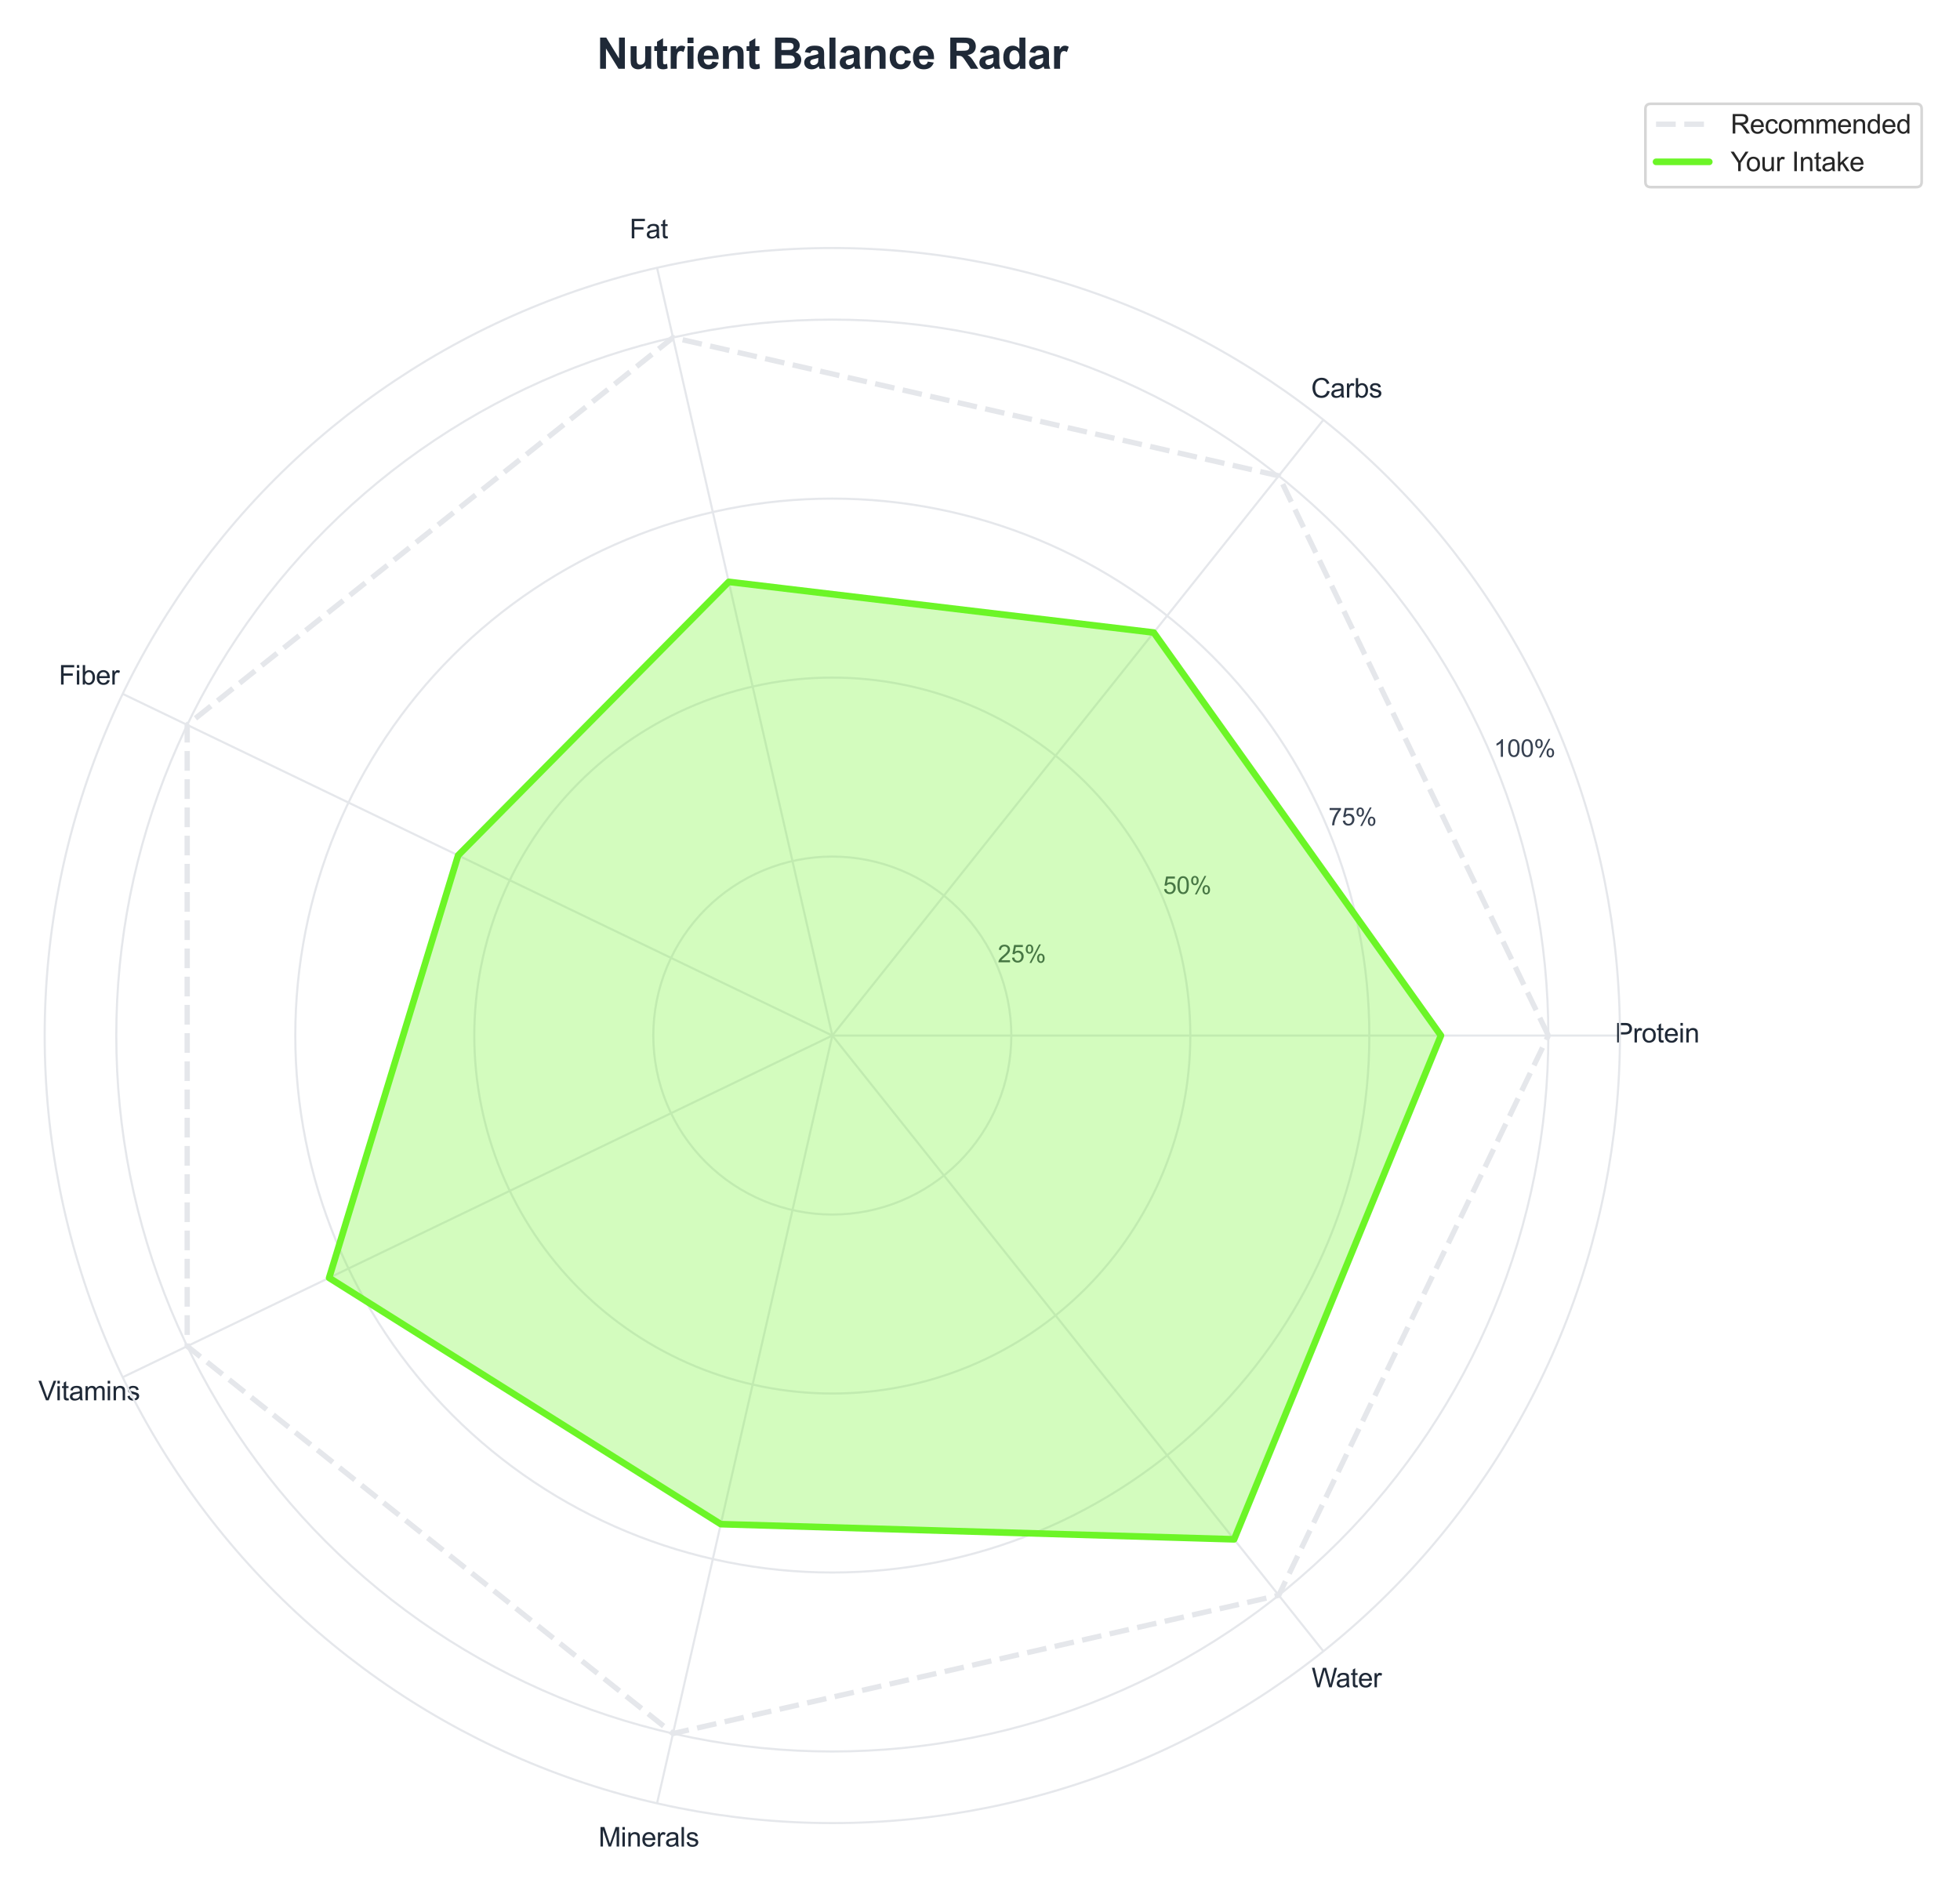 <?xml version="1.0" encoding="utf-8" standalone="no"?>
<!DOCTYPE svg PUBLIC "-//W3C//DTD SVG 1.1//EN"
  "http://www.w3.org/Graphics/SVG/1.1/DTD/svg11.dtd">
<svg xmlns:xlink="http://www.w3.org/1999/xlink" viewBox="0 0 736.444 710.282" xmlns="http://www.w3.org/2000/svg" version="1.1">
 <defs>
  <style type="text/css">*{stroke-linejoin: round; stroke-linecap: butt}</style>
 </defs>
 <g id="figure_1">
  <g id="patch_1">
   <path d="M 0 710.282 
L 736.444 710.282 
L 736.444 0 
L 0 0 
z
" style="fill: #ffffff"/>
  </g>
  <g id="axes_1">
   <g id="patch_2">
    <path d="M 608.669 389.142 
C 608.669 350.279 601.014 311.795 586.142 275.891 
C 571.27 239.987 549.47 207.361 521.99 179.881 
C 494.51 152.401 461.885 130.602 425.981 115.73 
C 390.077 100.858 351.592 93.203 312.73 93.203 
C 273.867 93.203 235.383 100.858 199.479 115.73 
C 163.575 130.602 130.949 152.401 103.469 179.881 
C 75.989 207.361 54.19 239.987 39.318 275.891 
C 24.446 311.795 16.791 350.279 16.791 389.142 
C 16.791 428.004 24.446 466.488 39.318 502.393 
C 54.19 538.297 75.989 570.922 103.469 598.402 
C 130.949 625.882 163.575 647.682 199.479 662.554 
C 235.383 677.426 273.867 685.081 312.73 685.081 
C 351.592 685.081 390.077 677.426 425.981 662.554 
C 461.885 647.682 494.51 625.882 521.99 598.402 
C 549.47 570.922 571.27 538.297 586.142 502.393 
C 601.014 466.488 608.669 428.004 608.669 389.142 
M 312.73 389.142 
C 312.73 389.142 312.73 389.142 312.73 389.142 
C 312.73 389.142 312.73 389.142 312.73 389.142 
C 312.73 389.142 312.73 389.142 312.73 389.142 
C 312.73 389.142 312.73 389.142 312.73 389.142 
C 312.73 389.142 312.73 389.142 312.73 389.142 
C 312.73 389.142 312.73 389.142 312.73 389.142 
C 312.73 389.142 312.73 389.142 312.73 389.142 
C 312.73 389.142 312.73 389.142 312.73 389.142 
C 312.73 389.142 312.73 389.142 312.73 389.142 
C 312.73 389.142 312.73 389.142 312.73 389.142 
C 312.73 389.142 312.73 389.142 312.73 389.142 
C 312.73 389.142 312.73 389.142 312.73 389.142 
C 312.73 389.142 312.73 389.142 312.73 389.142 
C 312.73 389.142 312.73 389.142 312.73 389.142 
C 312.73 389.142 312.73 389.142 312.73 389.142 
C 312.73 389.142 312.73 389.142 312.73 389.142 
z
" style="fill: #ffffff"/>
   </g>
   <g id="matplotlib.axis_1">
    <g id="xtick_1">
     <g id="line2d_1">
      <path d="M 312.73 389.142 
L 608.669 389.142 
" clip-path="url(#pbeb3ed13ea)" style="fill: none; stroke: #e5e7eb; stroke-width: 0.8; stroke-linecap: round"/>
     </g>
     <g id="text_1">
      <!-- Protein -->
      <g style="fill: #1f2937" transform="translate(606.827 391.727) scale(0.1 -0.1)">
       <defs>
        <path id="ArialMT-50" d="M 494 0 
L 494 4581 
L 2222 4581 
Q 2678 4581 2919 4538 
Q 3256 4481 3484 4323 
Q 3713 4166 3852 3881 
Q 3991 3597 3991 3256 
Q 3991 2672 3619 2267 
Q 3247 1863 2275 1863 
L 1100 1863 
L 1100 0 
L 494 0 
z
M 1100 2403 
L 2284 2403 
Q 2872 2403 3119 2622 
Q 3366 2841 3366 3238 
Q 3366 3525 3220 3729 
Q 3075 3934 2838 4000 
Q 2684 4041 2272 4041 
L 1100 4041 
L 1100 2403 
z
" transform="scale(0.016)"/>
        <path id="ArialMT-72" d="M 416 0 
L 416 3319 
L 922 3319 
L 922 2816 
Q 1116 3169 1280 3281 
Q 1444 3394 1641 3394 
Q 1925 3394 2219 3213 
L 2025 2691 
Q 1819 2813 1613 2813 
Q 1428 2813 1281 2702 
Q 1134 2591 1072 2394 
Q 978 2094 978 1738 
L 978 0 
L 416 0 
z
" transform="scale(0.016)"/>
        <path id="ArialMT-6f" d="M 213 1659 
Q 213 2581 725 3025 
Q 1153 3394 1769 3394 
Q 2453 3394 2887 2945 
Q 3322 2497 3322 1706 
Q 3322 1066 3130 698 
Q 2938 331 2570 128 
Q 2203 -75 1769 -75 
Q 1072 -75 642 372 
Q 213 819 213 1659 
z
M 791 1659 
Q 791 1022 1069 705 
Q 1347 388 1769 388 
Q 2188 388 2466 706 
Q 2744 1025 2744 1678 
Q 2744 2294 2464 2611 
Q 2184 2928 1769 2928 
Q 1347 2928 1069 2612 
Q 791 2297 791 1659 
z
" transform="scale(0.016)"/>
        <path id="ArialMT-74" d="M 1650 503 
L 1731 6 
Q 1494 -44 1306 -44 
Q 1000 -44 831 53 
Q 663 150 594 308 
Q 525 466 525 972 
L 525 2881 
L 113 2881 
L 113 3319 
L 525 3319 
L 525 4141 
L 1084 4478 
L 1084 3319 
L 1650 3319 
L 1650 2881 
L 1084 2881 
L 1084 941 
Q 1084 700 1114 631 
Q 1144 563 1211 522 
Q 1278 481 1403 481 
Q 1497 481 1650 503 
z
" transform="scale(0.016)"/>
        <path id="ArialMT-65" d="M 2694 1069 
L 3275 997 
Q 3138 488 2766 206 
Q 2394 -75 1816 -75 
Q 1088 -75 661 373 
Q 234 822 234 1631 
Q 234 2469 665 2931 
Q 1097 3394 1784 3394 
Q 2450 3394 2872 2941 
Q 3294 2488 3294 1666 
Q 3294 1616 3291 1516 
L 816 1516 
Q 847 969 1125 678 
Q 1403 388 1819 388 
Q 2128 388 2347 550 
Q 2566 713 2694 1069 
z
M 847 1978 
L 2700 1978 
Q 2663 2397 2488 2606 
Q 2219 2931 1791 2931 
Q 1403 2931 1139 2672 
Q 875 2413 847 1978 
z
" transform="scale(0.016)"/>
        <path id="ArialMT-69" d="M 425 3934 
L 425 4581 
L 988 4581 
L 988 3934 
L 425 3934 
z
M 425 0 
L 425 3319 
L 988 3319 
L 988 0 
L 425 0 
z
" transform="scale(0.016)"/>
        <path id="ArialMT-6e" d="M 422 0 
L 422 3319 
L 928 3319 
L 928 2847 
Q 1294 3394 1984 3394 
Q 2284 3394 2536 3286 
Q 2788 3178 2913 3003 
Q 3038 2828 3088 2588 
Q 3119 2431 3119 2041 
L 3119 0 
L 2556 0 
L 2556 2019 
Q 2556 2363 2490 2533 
Q 2425 2703 2258 2804 
Q 2091 2906 1866 2906 
Q 1506 2906 1245 2678 
Q 984 2450 984 1813 
L 984 0 
L 422 0 
z
" transform="scale(0.016)"/>
       </defs>
       <use xlink:href="#ArialMT-50"/>
       <use xlink:href="#ArialMT-72" transform="translate(66.699 0)"/>
       <use xlink:href="#ArialMT-6f" transform="translate(100 0)"/>
       <use xlink:href="#ArialMT-74" transform="translate(155.615 0)"/>
       <use xlink:href="#ArialMT-65" transform="translate(183.398 0)"/>
       <use xlink:href="#ArialMT-69" transform="translate(239.014 0)"/>
       <use xlink:href="#ArialMT-6e" transform="translate(261.23 0)"/>
      </g>
     </g>
    </g>
    <g id="xtick_2">
     <g id="line2d_2">
      <path d="M 312.73 389.142 
L 497.245 157.767 
" clip-path="url(#pbeb3ed13ea)" style="fill: none; stroke: #e5e7eb; stroke-width: 0.8; stroke-linecap: round"/>
     </g>
     <g id="text_2">
      <!-- Carbs -->
      <g style="fill: #1f2937" transform="translate(492.637 149.407) scale(0.1 -0.1)">
       <defs>
        <path id="ArialMT-43" d="M 3763 1606 
L 4369 1453 
Q 4178 706 3683 314 
Q 3188 -78 2472 -78 
Q 1731 -78 1267 223 
Q 803 525 561 1097 
Q 319 1669 319 2325 
Q 319 3041 592 3573 
Q 866 4106 1370 4382 
Q 1875 4659 2481 4659 
Q 3169 4659 3637 4309 
Q 4106 3959 4291 3325 
L 3694 3184 
Q 3534 3684 3231 3912 
Q 2928 4141 2469 4141 
Q 1941 4141 1586 3887 
Q 1231 3634 1087 3207 
Q 944 2781 944 2328 
Q 944 1744 1114 1308 
Q 1284 872 1643 656 
Q 2003 441 2422 441 
Q 2931 441 3284 734 
Q 3638 1028 3763 1606 
z
" transform="scale(0.016)"/>
        <path id="ArialMT-61" d="M 2588 409 
Q 2275 144 1986 34 
Q 1697 -75 1366 -75 
Q 819 -75 525 192 
Q 231 459 231 875 
Q 231 1119 342 1320 
Q 453 1522 633 1644 
Q 813 1766 1038 1828 
Q 1203 1872 1538 1913 
Q 2219 1994 2541 2106 
Q 2544 2222 2544 2253 
Q 2544 2597 2384 2738 
Q 2169 2928 1744 2928 
Q 1347 2928 1158 2789 
Q 969 2650 878 2297 
L 328 2372 
Q 403 2725 575 2942 
Q 747 3159 1072 3276 
Q 1397 3394 1825 3394 
Q 2250 3394 2515 3294 
Q 2781 3194 2906 3042 
Q 3031 2891 3081 2659 
Q 3109 2516 3109 2141 
L 3109 1391 
Q 3109 606 3145 398 
Q 3181 191 3288 0 
L 2700 0 
Q 2613 175 2588 409 
z
M 2541 1666 
Q 2234 1541 1622 1453 
Q 1275 1403 1131 1340 
Q 988 1278 909 1158 
Q 831 1038 831 891 
Q 831 666 1001 516 
Q 1172 366 1500 366 
Q 1825 366 2078 508 
Q 2331 650 2450 897 
Q 2541 1088 2541 1459 
L 2541 1666 
z
" transform="scale(0.016)"/>
        <path id="ArialMT-62" d="M 941 0 
L 419 0 
L 419 4581 
L 981 4581 
L 981 2947 
Q 1338 3394 1891 3394 
Q 2197 3394 2470 3270 
Q 2744 3147 2920 2923 
Q 3097 2700 3197 2384 
Q 3297 2069 3297 1709 
Q 3297 856 2875 390 
Q 2453 -75 1863 -75 
Q 1275 -75 941 416 
L 941 0 
z
M 934 1684 
Q 934 1088 1097 822 
Q 1363 388 1816 388 
Q 2184 388 2453 708 
Q 2722 1028 2722 1663 
Q 2722 2313 2464 2622 
Q 2206 2931 1841 2931 
Q 1472 2931 1203 2611 
Q 934 2291 934 1684 
z
" transform="scale(0.016)"/>
        <path id="ArialMT-73" d="M 197 991 
L 753 1078 
Q 800 744 1014 566 
Q 1228 388 1613 388 
Q 2000 388 2187 545 
Q 2375 703 2375 916 
Q 2375 1106 2209 1216 
Q 2094 1291 1634 1406 
Q 1016 1563 777 1677 
Q 538 1791 414 1992 
Q 291 2194 291 2438 
Q 291 2659 392 2848 
Q 494 3038 669 3163 
Q 800 3259 1026 3326 
Q 1253 3394 1513 3394 
Q 1903 3394 2198 3281 
Q 2494 3169 2634 2976 
Q 2775 2784 2828 2463 
L 2278 2388 
Q 2241 2644 2061 2787 
Q 1881 2931 1553 2931 
Q 1166 2931 1000 2803 
Q 834 2675 834 2503 
Q 834 2394 903 2306 
Q 972 2216 1119 2156 
Q 1203 2125 1616 2013 
Q 2213 1853 2448 1751 
Q 2684 1650 2818 1456 
Q 2953 1263 2953 975 
Q 2953 694 2789 445 
Q 2625 197 2315 61 
Q 2006 -75 1616 -75 
Q 969 -75 630 194 
Q 291 463 197 991 
z
" transform="scale(0.016)"/>
       </defs>
       <use xlink:href="#ArialMT-43"/>
       <use xlink:href="#ArialMT-61" transform="translate(72.217 0)"/>
       <use xlink:href="#ArialMT-72" transform="translate(127.832 0)"/>
       <use xlink:href="#ArialMT-62" transform="translate(161.133 0)"/>
       <use xlink:href="#ArialMT-73" transform="translate(216.748 0)"/>
      </g>
     </g>
    </g>
    <g id="xtick_3">
     <g id="line2d_3">
      <path d="M 312.73 389.142 
L 246.877 100.623 
" clip-path="url(#pbeb3ed13ea)" style="fill: none; stroke: #e5e7eb; stroke-width: 0.8; stroke-linecap: round"/>
     </g>
     <g id="text_3">
      <!-- Fat -->
      <g style="fill: #1f2937" transform="translate(236.538 89.559) scale(0.1 -0.1)">
       <defs>
        <path id="ArialMT-46" d="M 525 0 
L 525 4581 
L 3616 4581 
L 3616 4041 
L 1131 4041 
L 1131 2622 
L 3281 2622 
L 3281 2081 
L 1131 2081 
L 1131 0 
L 525 0 
z
" transform="scale(0.016)"/>
       </defs>
       <use xlink:href="#ArialMT-46"/>
       <use xlink:href="#ArialMT-61" transform="translate(61.084 0)"/>
       <use xlink:href="#ArialMT-74" transform="translate(116.699 0)"/>
      </g>
     </g>
    </g>
    <g id="xtick_4">
     <g id="line2d_4">
      <path d="M 312.73 389.142 
L 46.098 260.739 
" clip-path="url(#pbeb3ed13ea)" style="fill: none; stroke: #e5e7eb; stroke-width: 0.8; stroke-linecap: round"/>
     </g>
     <g id="text_4">
      <!-- Fiber -->
      <g style="fill: #1f2937" transform="translate(22.094 257.249) scale(0.1 -0.1)">
       <use xlink:href="#ArialMT-46"/>
       <use xlink:href="#ArialMT-69" transform="translate(61.084 0)"/>
       <use xlink:href="#ArialMT-62" transform="translate(83.301 0)"/>
       <use xlink:href="#ArialMT-65" transform="translate(138.916 0)"/>
       <use xlink:href="#ArialMT-72" transform="translate(194.531 0)"/>
      </g>
     </g>
    </g>
    <g id="xtick_5">
     <g id="line2d_5">
      <path d="M 312.73 389.142 
L 46.098 517.545 
" clip-path="url(#pbeb3ed13ea)" style="fill: none; stroke: #e5e7eb; stroke-width: 0.8; stroke-linecap: round"/>
     </g>
     <g id="text_5">
      <!-- Vitamins -->
      <g style="fill: #1f2937" transform="translate(14.4 526.204) scale(0.1 -0.1)">
       <defs>
        <path id="ArialMT-56" d="M 1803 0 
L 28 4581 
L 684 4581 
L 1875 1253 
Q 2019 853 2116 503 
Q 2222 878 2363 1253 
L 3600 4581 
L 4219 4581 
L 2425 0 
L 1803 0 
z
" transform="scale(0.016)"/>
        <path id="ArialMT-6d" d="M 422 0 
L 422 3319 
L 925 3319 
L 925 2853 
Q 1081 3097 1340 3245 
Q 1600 3394 1931 3394 
Q 2300 3394 2536 3241 
Q 2772 3088 2869 2813 
Q 3263 3394 3894 3394 
Q 4388 3394 4653 3120 
Q 4919 2847 4919 2278 
L 4919 0 
L 4359 0 
L 4359 2091 
Q 4359 2428 4304 2576 
Q 4250 2725 4106 2815 
Q 3963 2906 3769 2906 
Q 3419 2906 3187 2673 
Q 2956 2441 2956 1928 
L 2956 0 
L 2394 0 
L 2394 2156 
Q 2394 2531 2256 2718 
Q 2119 2906 1806 2906 
Q 1569 2906 1367 2781 
Q 1166 2656 1075 2415 
Q 984 2175 984 1722 
L 984 0 
L 422 0 
z
" transform="scale(0.016)"/>
       </defs>
       <use xlink:href="#ArialMT-56"/>
       <use xlink:href="#ArialMT-69" transform="translate(64.949 0)"/>
       <use xlink:href="#ArialMT-74" transform="translate(87.166 0)"/>
       <use xlink:href="#ArialMT-61" transform="translate(114.949 0)"/>
       <use xlink:href="#ArialMT-6d" transform="translate(170.564 0)"/>
       <use xlink:href="#ArialMT-69" transform="translate(253.865 0)"/>
       <use xlink:href="#ArialMT-6e" transform="translate(276.082 0)"/>
       <use xlink:href="#ArialMT-73" transform="translate(331.697 0)"/>
      </g>
     </g>
    </g>
    <g id="xtick_6">
     <g id="line2d_6">
      <path d="M 312.73 389.142 
L 246.877 677.661 
" clip-path="url(#pbeb3ed13ea)" style="fill: none; stroke: #e5e7eb; stroke-width: 0.8; stroke-linecap: round"/>
     </g>
     <g id="text_6">
      <!-- Minerals -->
      <g style="fill: #1f2937" transform="translate(224.869 693.895) scale(0.1 -0.1)">
       <defs>
        <path id="ArialMT-4d" d="M 475 0 
L 475 4581 
L 1388 4581 
L 2472 1338 
Q 2622 884 2691 659 
Q 2769 909 2934 1394 
L 4031 4581 
L 4847 4581 
L 4847 0 
L 4263 0 
L 4263 3834 
L 2931 0 
L 2384 0 
L 1059 3900 
L 1059 0 
L 475 0 
z
" transform="scale(0.016)"/>
        <path id="ArialMT-6c" d="M 409 0 
L 409 4581 
L 972 4581 
L 972 0 
L 409 0 
z
" transform="scale(0.016)"/>
       </defs>
       <use xlink:href="#ArialMT-4d"/>
       <use xlink:href="#ArialMT-69" transform="translate(83.301 0)"/>
       <use xlink:href="#ArialMT-6e" transform="translate(105.518 0)"/>
       <use xlink:href="#ArialMT-65" transform="translate(161.133 0)"/>
       <use xlink:href="#ArialMT-72" transform="translate(216.748 0)"/>
       <use xlink:href="#ArialMT-61" transform="translate(250.049 0)"/>
       <use xlink:href="#ArialMT-6c" transform="translate(305.664 0)"/>
       <use xlink:href="#ArialMT-73" transform="translate(327.881 0)"/>
      </g>
     </g>
    </g>
    <g id="xtick_7">
     <g id="line2d_7">
      <path d="M 312.73 389.142 
L 497.245 620.516 
" clip-path="url(#pbeb3ed13ea)" style="fill: none; stroke: #e5e7eb; stroke-width: 0.8; stroke-linecap: round"/>
     </g>
     <g id="text_7">
      <!-- Water -->
      <g style="fill: #1f2937" transform="translate(492.827 634.047) scale(0.1 -0.1)">
       <defs>
        <path id="ArialMT-57" d="M 1294 0 
L 78 4581 
L 700 4581 
L 1397 1578 
Q 1509 1106 1591 641 
Q 1766 1375 1797 1488 
L 2669 4581 
L 3400 4581 
L 4056 2263 
Q 4303 1400 4413 641 
Q 4500 1075 4641 1638 
L 5359 4581 
L 5969 4581 
L 4713 0 
L 4128 0 
L 3163 3491 
Q 3041 3928 3019 4028 
Q 2947 3713 2884 3491 
L 1913 0 
L 1294 0 
z
" transform="scale(0.016)"/>
       </defs>
       <use xlink:href="#ArialMT-57"/>
       <use xlink:href="#ArialMT-61" transform="translate(90.635 0)"/>
       <use xlink:href="#ArialMT-74" transform="translate(146.25 0)"/>
       <use xlink:href="#ArialMT-65" transform="translate(174.033 0)"/>
       <use xlink:href="#ArialMT-72" transform="translate(229.648 0)"/>
      </g>
     </g>
    </g>
   </g>
   <g id="matplotlib.axis_2">
    <g id="ytick_1">
     <g id="line2d_8">
      <path d="M 379.989 389.142 
C 379.989 380.309 378.249 371.563 374.869 363.403 
C 371.489 355.243 366.534 347.828 360.289 341.582 
C 354.043 335.337 346.629 330.383 338.469 327.003 
C 330.309 323.623 321.562 321.883 312.73 321.883 
C 303.897 321.883 295.151 323.623 286.991 327.003 
C 278.831 330.383 271.416 335.337 265.171 341.582 
C 258.925 347.828 253.971 355.243 250.591 363.403 
C 247.211 371.563 245.471 380.309 245.471 389.142 
C 245.471 397.974 247.211 406.72 250.591 414.881 
C 253.971 423.041 258.925 430.455 265.171 436.701 
C 271.416 442.946 278.831 447.901 286.991 451.281 
C 295.151 454.661 303.897 456.401 312.73 456.401 
C 321.562 456.401 330.309 454.661 338.469 451.281 
C 346.629 447.901 354.043 442.946 360.289 436.701 
C 366.534 430.455 371.489 423.041 374.869 414.881 
C 378.249 406.72 379.989 397.974 379.989 389.142 
" clip-path="url(#pbeb3ed13ea)" style="fill: none; stroke: #e5e7eb; stroke-width: 0.8; stroke-linecap: round"/>
     </g>
     <g id="text_8">
      <!-- 25% -->
      <g style="fill: #374151" transform="translate(374.869 361.614) scale(0.09 -0.09)">
       <defs>
        <path id="ArialMT-32" d="M 3222 541 
L 3222 0 
L 194 0 
Q 188 203 259 391 
Q 375 700 629 1000 
Q 884 1300 1366 1694 
Q 2113 2306 2375 2664 
Q 2638 3022 2638 3341 
Q 2638 3675 2398 3904 
Q 2159 4134 1775 4134 
Q 1369 4134 1125 3890 
Q 881 3647 878 3216 
L 300 3275 
Q 359 3922 746 4261 
Q 1134 4600 1788 4600 
Q 2447 4600 2831 4234 
Q 3216 3869 3216 3328 
Q 3216 3053 3103 2787 
Q 2991 2522 2730 2228 
Q 2469 1934 1863 1422 
Q 1356 997 1212 845 
Q 1069 694 975 541 
L 3222 541 
z
" transform="scale(0.016)"/>
        <path id="ArialMT-35" d="M 266 1200 
L 856 1250 
Q 922 819 1161 601 
Q 1400 384 1738 384 
Q 2144 384 2425 690 
Q 2706 997 2706 1503 
Q 2706 1984 2436 2262 
Q 2166 2541 1728 2541 
Q 1456 2541 1237 2417 
Q 1019 2294 894 2097 
L 366 2166 
L 809 4519 
L 3088 4519 
L 3088 3981 
L 1259 3981 
L 1013 2750 
Q 1425 3038 1878 3038 
Q 2478 3038 2890 2622 
Q 3303 2206 3303 1553 
Q 3303 931 2941 478 
Q 2500 -78 1738 -78 
Q 1113 -78 717 272 
Q 322 622 266 1200 
z
" transform="scale(0.016)"/>
        <path id="ArialMT-25" d="M 372 3481 
Q 372 3972 619 4315 
Q 866 4659 1334 4659 
Q 1766 4659 2048 4351 
Q 2331 4044 2331 3447 
Q 2331 2866 2045 2552 
Q 1759 2238 1341 2238 
Q 925 2238 648 2547 
Q 372 2856 372 3481 
z
M 1350 4272 
Q 1141 4272 1002 4090 
Q 863 3909 863 3425 
Q 863 2984 1003 2804 
Q 1144 2625 1350 2625 
Q 1563 2625 1702 2806 
Q 1841 2988 1841 3469 
Q 1841 3913 1700 4092 
Q 1559 4272 1350 4272 
z
M 1353 -169 
L 3859 4659 
L 4316 4659 
L 1819 -169 
L 1353 -169 
z
M 3334 1075 
Q 3334 1569 3581 1911 
Q 3828 2253 4300 2253 
Q 4731 2253 5014 1945 
Q 5297 1638 5297 1041 
Q 5297 459 5011 145 
Q 4725 -169 4303 -169 
Q 3888 -169 3611 142 
Q 3334 453 3334 1075 
z
M 4316 1866 
Q 4103 1866 3964 1684 
Q 3825 1503 3825 1019 
Q 3825 581 3965 400 
Q 4106 219 4313 219 
Q 4528 219 4667 400 
Q 4806 581 4806 1063 
Q 4806 1506 4665 1686 
Q 4525 1866 4316 1866 
z
" transform="scale(0.016)"/>
       </defs>
       <use xlink:href="#ArialMT-32"/>
       <use xlink:href="#ArialMT-35" transform="translate(55.615 0)"/>
       <use xlink:href="#ArialMT-25" transform="translate(111.23 0)"/>
      </g>
     </g>
    </g>
    <g id="ytick_2">
     <g id="line2d_9">
      <path d="M 447.247 389.142 
C 447.247 371.477 443.768 353.984 437.008 337.664 
C 430.248 321.344 420.339 306.514 407.848 294.023 
C 395.357 281.532 380.527 271.624 364.207 264.864 
C 347.887 258.104 330.394 254.624 312.73 254.624 
C 295.065 254.624 277.572 258.104 261.252 264.864 
C 244.932 271.624 230.102 281.532 217.611 294.023 
C 205.12 306.514 195.212 321.344 188.452 337.664 
C 181.692 353.984 178.212 371.477 178.212 389.142 
C 178.212 406.806 181.692 424.299 188.452 440.619 
C 195.212 456.939 205.12 471.769 217.611 484.26 
C 230.102 496.751 244.932 506.66 261.252 513.42 
C 277.572 520.18 295.065 523.659 312.73 523.659 
C 330.394 523.659 347.887 520.18 364.207 513.42 
C 380.527 506.66 395.357 496.751 407.848 484.26 
C 420.339 471.769 430.248 456.939 437.008 440.619 
C 443.768 424.299 447.247 406.806 447.247 389.142 
" clip-path="url(#pbeb3ed13ea)" style="fill: none; stroke: #e5e7eb; stroke-width: 0.8; stroke-linecap: round"/>
     </g>
     <g id="text_9">
      <!-- 50% -->
      <g style="fill: #374151" transform="translate(437.008 335.875) scale(0.09 -0.09)">
       <defs>
        <path id="ArialMT-30" d="M 266 2259 
Q 266 3072 433 3567 
Q 600 4063 929 4331 
Q 1259 4600 1759 4600 
Q 2128 4600 2406 4451 
Q 2684 4303 2865 4023 
Q 3047 3744 3150 3342 
Q 3253 2941 3253 2259 
Q 3253 1453 3087 958 
Q 2922 463 2592 192 
Q 2263 -78 1759 -78 
Q 1097 -78 719 397 
Q 266 969 266 2259 
z
M 844 2259 
Q 844 1131 1108 757 
Q 1372 384 1759 384 
Q 2147 384 2411 759 
Q 2675 1134 2675 2259 
Q 2675 3391 2411 3762 
Q 2147 4134 1753 4134 
Q 1366 4134 1134 3806 
Q 844 3388 844 2259 
z
" transform="scale(0.016)"/>
       </defs>
       <use xlink:href="#ArialMT-35"/>
       <use xlink:href="#ArialMT-30" transform="translate(55.615 0)"/>
       <use xlink:href="#ArialMT-25" transform="translate(111.23 0)"/>
      </g>
     </g>
    </g>
    <g id="ytick_3">
     <g id="line2d_10">
      <path d="M 514.506 389.142 
C 514.506 362.645 509.287 336.405 499.147 311.925 
C 489.007 287.445 474.144 265.2 455.407 246.464 
C 436.671 227.728 414.426 212.864 389.946 202.724 
C 365.466 192.584 339.227 187.365 312.73 187.365 
C 286.233 187.365 259.993 192.584 235.513 202.724 
C 211.033 212.864 188.788 227.728 170.052 246.464 
C 151.316 265.2 136.452 287.445 126.312 311.925 
C 116.173 336.405 110.953 362.645 110.953 389.142 
C 110.953 415.639 116.173 441.878 126.312 466.358 
C 136.452 490.838 151.316 513.083 170.052 531.819 
C 188.788 550.555 211.033 565.419 235.513 575.559 
C 259.993 585.699 286.233 590.918 312.73 590.918 
C 339.227 590.918 365.466 585.699 389.946 575.559 
C 414.426 565.419 436.671 550.555 455.407 531.819 
C 474.144 513.083 489.007 490.838 499.147 466.358 
C 509.287 441.878 514.506 415.639 514.506 389.142 
" clip-path="url(#pbeb3ed13ea)" style="fill: none; stroke: #e5e7eb; stroke-width: 0.8; stroke-linecap: round"/>
     </g>
     <g id="text_10">
      <!-- 75% -->
      <g style="fill: #374151" transform="translate(499.147 310.136) scale(0.09 -0.09)">
       <defs>
        <path id="ArialMT-37" d="M 303 3981 
L 303 4522 
L 3269 4522 
L 3269 4084 
Q 2831 3619 2401 2847 
Q 1972 2075 1738 1259 
Q 1569 684 1522 0 
L 944 0 
Q 953 541 1156 1306 
Q 1359 2072 1739 2783 
Q 2119 3494 2547 3981 
L 303 3981 
z
" transform="scale(0.016)"/>
       </defs>
       <use xlink:href="#ArialMT-37"/>
       <use xlink:href="#ArialMT-35" transform="translate(55.615 0)"/>
       <use xlink:href="#ArialMT-25" transform="translate(111.23 0)"/>
      </g>
     </g>
    </g>
    <g id="ytick_4">
     <g id="line2d_11">
      <path d="M 581.765 389.142 
C 581.765 353.812 574.806 318.826 561.286 286.186 
C 547.766 253.546 527.948 223.887 502.966 198.905 
C 477.985 173.923 448.325 154.105 415.685 140.585 
C 383.045 127.065 348.059 120.106 312.73 120.106 
C 277.4 120.106 242.414 127.065 209.774 140.585 
C 177.134 154.105 147.475 173.923 122.493 198.905 
C 97.511 223.887 77.693 253.546 64.173 286.186 
C 50.653 318.826 43.694 353.812 43.694 389.142 
C 43.694 424.471 50.653 459.457 64.173 492.097 
C 77.693 524.737 97.511 554.397 122.493 579.378 
C 147.475 604.36 177.134 624.178 209.774 637.698 
C 242.414 651.218 277.4 658.177 312.73 658.177 
C 348.059 658.177 383.045 651.218 415.685 637.698 
C 448.325 624.178 477.985 604.36 502.966 579.378 
C 527.948 554.397 547.766 524.737 561.286 492.097 
C 574.806 459.457 581.765 424.471 581.765 389.142 
" clip-path="url(#pbeb3ed13ea)" style="fill: none; stroke: #e5e7eb; stroke-width: 0.8; stroke-linecap: round"/>
     </g>
     <g id="text_11">
      <!-- 100% -->
      <g style="fill: #374151" transform="translate(561.286 284.398) scale(0.09 -0.09)">
       <defs>
        <path id="ArialMT-31" d="M 2384 0 
L 1822 0 
L 1822 3584 
Q 1619 3391 1289 3197 
Q 959 3003 697 2906 
L 697 3450 
Q 1169 3672 1522 3987 
Q 1875 4303 2022 4600 
L 2384 4600 
L 2384 0 
z
" transform="scale(0.016)"/>
       </defs>
       <use xlink:href="#ArialMT-31"/>
       <use xlink:href="#ArialMT-30" transform="translate(55.615 0)"/>
       <use xlink:href="#ArialMT-30" transform="translate(111.23 0)"/>
       <use xlink:href="#ArialMT-25" transform="translate(166.846 0)"/>
      </g>
     </g>
    </g>
   </g>
   <g id="patch_3">
    <path d="M 541.41 389.142 
L 433.503 237.697 
L 273.817 218.653 
L 172.142 321.438 
L 123.664 480.191 
L 270.824 572.745 
L 463.696 578.448 
z
" clip-path="url(#pbeb3ed13ea)" style="fill: #6cf527; opacity: 0.3; stroke: #6cf527; stroke-linejoin: miter"/>
   </g>
   <g id="line2d_12">
    <path d="M 581.765 389.142 
L 480.471 178.801 
L 252.864 126.852 
L 70.337 272.412 
L 70.337 505.872 
L 252.864 651.432 
L 480.471 599.482 
L 581.765 389.142 
" clip-path="url(#pbeb3ed13ea)" style="fill: none; stroke-dasharray: 7.4,3.2; stroke-dashoffset: 0; stroke: #e5e7eb; stroke-width: 2"/>
   </g>
   <g id="line2d_13">
    <path d="M 541.41 389.142 
L 433.503 237.697 
L 273.817 218.653 
L 172.142 321.438 
L 123.664 480.191 
L 270.824 572.745 
L 463.696 578.448 
L 541.41 389.142 
" clip-path="url(#pbeb3ed13ea)" style="fill: none; stroke: #6cf527; stroke-width: 2.5; stroke-linecap: round"/>
   </g>
   <g id="patch_4">
    <path d="M 608.669 389.142 
C 608.669 350.279 601.014 311.795 586.142 275.891 
C 571.27 239.987 549.47 207.361 521.99 179.881 
C 494.51 152.401 461.885 130.602 425.981 115.73 
C 390.077 100.858 351.592 93.203 312.73 93.203 
C 273.867 93.203 235.383 100.858 199.479 115.73 
C 163.575 130.602 130.949 152.401 103.469 179.881 
C 75.989 207.361 54.19 239.987 39.318 275.891 
C 24.446 311.795 16.791 350.279 16.791 389.142 
C 16.791 428.004 24.446 466.488 39.318 502.393 
C 54.19 538.297 75.989 570.922 103.469 598.402 
C 130.949 625.882 163.575 647.682 199.479 662.554 
C 235.383 677.426 273.867 685.081 312.73 685.081 
C 351.592 685.081 390.077 677.426 425.981 662.554 
C 461.885 647.682 494.51 625.882 521.99 598.402 
C 549.47 570.922 571.27 538.297 586.142 502.393 
C 601.014 466.488 608.669 428.004 608.669 389.142 
" style="fill: none; stroke: #e5e7eb; stroke-width: 0.8; stroke-linejoin: miter; stroke-linecap: square"/>
   </g>
   <g id="text_12">
    <!-- Nutrient Balance Radar -->
    <g style="fill: #1f2937" transform="translate(224.266 25.852) scale(0.16 -0.16)">
     <defs>
      <path id="Arial-BoldMT-4e" d="M 475 0 
L 475 4581 
L 1375 4581 
L 3250 1522 
L 3250 4581 
L 4109 4581 
L 4109 0 
L 3181 0 
L 1334 2988 
L 1334 0 
L 475 0 
z
" transform="scale(0.016)"/>
      <path id="Arial-BoldMT-75" d="M 2644 0 
L 2644 497 
Q 2463 231 2167 78 
Q 1872 -75 1544 -75 
Q 1209 -75 943 72 
Q 678 219 559 484 
Q 441 750 441 1219 
L 441 3319 
L 1319 3319 
L 1319 1794 
Q 1319 1094 1367 936 
Q 1416 778 1544 686 
Q 1672 594 1869 594 
Q 2094 594 2272 717 
Q 2450 841 2515 1023 
Q 2581 1206 2581 1919 
L 2581 3319 
L 3459 3319 
L 3459 0 
L 2644 0 
z
" transform="scale(0.016)"/>
      <path id="Arial-BoldMT-74" d="M 1981 3319 
L 1981 2619 
L 1381 2619 
L 1381 1281 
Q 1381 875 1398 808 
Q 1416 741 1477 697 
Q 1538 653 1625 653 
Q 1747 653 1978 738 
L 2053 56 
Q 1747 -75 1359 -75 
Q 1122 -75 931 4 
Q 741 84 652 211 
Q 563 338 528 553 
Q 500 706 500 1172 
L 500 2619 
L 97 2619 
L 97 3319 
L 500 3319 
L 500 3978 
L 1381 4491 
L 1381 3319 
L 1981 3319 
z
" transform="scale(0.016)"/>
      <path id="Arial-BoldMT-72" d="M 1300 0 
L 422 0 
L 422 3319 
L 1238 3319 
L 1238 2847 
Q 1447 3181 1614 3287 
Q 1781 3394 1994 3394 
Q 2294 3394 2572 3228 
L 2300 2463 
Q 2078 2606 1888 2606 
Q 1703 2606 1575 2504 
Q 1447 2403 1373 2137 
Q 1300 1872 1300 1025 
L 1300 0 
z
" transform="scale(0.016)"/>
      <path id="Arial-BoldMT-69" d="M 459 3769 
L 459 4581 
L 1338 4581 
L 1338 3769 
L 459 3769 
z
M 459 0 
L 459 3319 
L 1338 3319 
L 1338 0 
L 459 0 
z
" transform="scale(0.016)"/>
      <path id="Arial-BoldMT-65" d="M 2381 1056 
L 3256 909 
Q 3088 428 2723 176 
Q 2359 -75 1813 -75 
Q 947 -75 531 491 
Q 203 944 203 1634 
Q 203 2459 634 2926 
Q 1066 3394 1725 3394 
Q 2466 3394 2894 2905 
Q 3322 2416 3303 1406 
L 1103 1406 
Q 1113 1016 1316 798 
Q 1519 581 1822 581 
Q 2028 581 2168 693 
Q 2309 806 2381 1056 
z
M 2431 1944 
Q 2422 2325 2234 2523 
Q 2047 2722 1778 2722 
Q 1491 2722 1303 2513 
Q 1116 2303 1119 1944 
L 2431 1944 
z
" transform="scale(0.016)"/>
      <path id="Arial-BoldMT-6e" d="M 3478 0 
L 2600 0 
L 2600 1694 
Q 2600 2231 2544 2389 
Q 2488 2547 2361 2634 
Q 2234 2722 2056 2722 
Q 1828 2722 1647 2597 
Q 1466 2472 1398 2265 
Q 1331 2059 1331 1503 
L 1331 0 
L 453 0 
L 453 3319 
L 1269 3319 
L 1269 2831 
Q 1703 3394 2363 3394 
Q 2653 3394 2893 3289 
Q 3134 3184 3257 3021 
Q 3381 2859 3429 2653 
Q 3478 2447 3478 2063 
L 3478 0 
z
" transform="scale(0.016)"/>
      <path id="Arial-BoldMT-20" transform="scale(0.016)"/>
      <path id="Arial-BoldMT-42" d="M 469 4581 
L 2300 4581 
Q 2844 4581 3111 4536 
Q 3378 4491 3589 4347 
Q 3800 4203 3940 3964 
Q 4081 3725 4081 3428 
Q 4081 3106 3907 2837 
Q 3734 2569 3438 2434 
Q 3856 2313 4081 2019 
Q 4306 1725 4306 1328 
Q 4306 1016 4161 720 
Q 4016 425 3764 248 
Q 3513 72 3144 31 
Q 2913 6 2028 0 
L 469 0 
L 469 4581 
z
M 1394 3819 
L 1394 2759 
L 2000 2759 
Q 2541 2759 2672 2775 
Q 2909 2803 3045 2939 
Q 3181 3075 3181 3297 
Q 3181 3509 3064 3642 
Q 2947 3775 2716 3803 
Q 2578 3819 1925 3819 
L 1394 3819 
z
M 1394 1997 
L 1394 772 
L 2250 772 
Q 2750 772 2884 800 
Q 3091 838 3220 983 
Q 3350 1128 3350 1372 
Q 3350 1578 3250 1722 
Q 3150 1866 2961 1931 
Q 2772 1997 2141 1997 
L 1394 1997 
z
" transform="scale(0.016)"/>
      <path id="Arial-BoldMT-61" d="M 1116 2306 
L 319 2450 
Q 453 2931 781 3162 
Q 1109 3394 1756 3394 
Q 2344 3394 2631 3255 
Q 2919 3116 3036 2902 
Q 3153 2688 3153 2116 
L 3144 1091 
Q 3144 653 3186 445 
Q 3228 238 3344 0 
L 2475 0 
Q 2441 88 2391 259 
Q 2369 338 2359 363 
Q 2134 144 1878 34 
Q 1622 -75 1331 -75 
Q 819 -75 523 203 
Q 228 481 228 906 
Q 228 1188 362 1408 
Q 497 1628 739 1745 
Q 981 1863 1438 1950 
Q 2053 2066 2291 2166 
L 2291 2253 
Q 2291 2506 2166 2614 
Q 2041 2722 1694 2722 
Q 1459 2722 1328 2630 
Q 1197 2538 1116 2306 
z
M 2291 1594 
Q 2122 1538 1756 1459 
Q 1391 1381 1278 1306 
Q 1106 1184 1106 997 
Q 1106 813 1243 678 
Q 1381 544 1594 544 
Q 1831 544 2047 700 
Q 2206 819 2256 991 
Q 2291 1103 2291 1419 
L 2291 1594 
z
" transform="scale(0.016)"/>
      <path id="Arial-BoldMT-6c" d="M 459 0 
L 459 4581 
L 1338 4581 
L 1338 0 
L 459 0 
z
" transform="scale(0.016)"/>
      <path id="Arial-BoldMT-63" d="M 3353 2338 
L 2488 2181 
Q 2444 2441 2289 2572 
Q 2134 2703 1888 2703 
Q 1559 2703 1364 2476 
Q 1169 2250 1169 1719 
Q 1169 1128 1367 884 
Q 1566 641 1900 641 
Q 2150 641 2309 783 
Q 2469 925 2534 1272 
L 3397 1125 
Q 3263 531 2881 228 
Q 2500 -75 1859 -75 
Q 1131 -75 698 384 
Q 266 844 266 1656 
Q 266 2478 700 2936 
Q 1134 3394 1875 3394 
Q 2481 3394 2839 3133 
Q 3197 2872 3353 2338 
z
" transform="scale(0.016)"/>
      <path id="Arial-BoldMT-52" d="M 469 0 
L 469 4581 
L 2416 4581 
Q 3150 4581 3483 4457 
Q 3816 4334 4016 4018 
Q 4216 3703 4216 3297 
Q 4216 2781 3912 2445 
Q 3609 2109 3006 2022 
Q 3306 1847 3501 1637 
Q 3697 1428 4028 894 
L 4588 0 
L 3481 0 
L 2813 997 
Q 2456 1531 2325 1670 
Q 2194 1809 2047 1861 
Q 1900 1913 1581 1913 
L 1394 1913 
L 1394 0 
L 469 0 
z
M 1394 2644 
L 2078 2644 
Q 2744 2644 2909 2700 
Q 3075 2756 3169 2893 
Q 3263 3031 3263 3238 
Q 3263 3469 3139 3611 
Q 3016 3753 2791 3791 
Q 2678 3806 2116 3806 
L 1394 3806 
L 1394 2644 
z
" transform="scale(0.016)"/>
      <path id="Arial-BoldMT-64" d="M 3503 0 
L 2688 0 
L 2688 488 
Q 2484 203 2207 64 
Q 1931 -75 1650 -75 
Q 1078 -75 670 386 
Q 263 847 263 1672 
Q 263 2516 659 2955 
Q 1056 3394 1663 3394 
Q 2219 3394 2625 2931 
L 2625 4581 
L 3503 4581 
L 3503 0 
z
M 1159 1731 
Q 1159 1200 1306 963 
Q 1519 619 1900 619 
Q 2203 619 2415 876 
Q 2628 1134 2628 1647 
Q 2628 2219 2422 2470 
Q 2216 2722 1894 2722 
Q 1581 2722 1370 2473 
Q 1159 2225 1159 1731 
z
" transform="scale(0.016)"/>
     </defs>
     <use xlink:href="#Arial-BoldMT-4e"/>
     <use xlink:href="#Arial-BoldMT-75" transform="translate(72.217 0)"/>
     <use xlink:href="#Arial-BoldMT-74" transform="translate(133.301 0)"/>
     <use xlink:href="#Arial-BoldMT-72" transform="translate(166.602 0)"/>
     <use xlink:href="#Arial-BoldMT-69" transform="translate(205.518 0)"/>
     <use xlink:href="#Arial-BoldMT-65" transform="translate(233.301 0)"/>
     <use xlink:href="#Arial-BoldMT-6e" transform="translate(288.916 0)"/>
     <use xlink:href="#Arial-BoldMT-74" transform="translate(350 0)"/>
     <use xlink:href="#Arial-BoldMT-20" transform="translate(383.301 0)"/>
     <use xlink:href="#Arial-BoldMT-42" transform="translate(411.084 0)"/>
     <use xlink:href="#Arial-BoldMT-61" transform="translate(483.301 0)"/>
     <use xlink:href="#Arial-BoldMT-6c" transform="translate(538.916 0)"/>
     <use xlink:href="#Arial-BoldMT-61" transform="translate(566.699 0)"/>
     <use xlink:href="#Arial-BoldMT-6e" transform="translate(622.314 0)"/>
     <use xlink:href="#Arial-BoldMT-63" transform="translate(683.398 0)"/>
     <use xlink:href="#Arial-BoldMT-65" transform="translate(739.014 0)"/>
     <use xlink:href="#Arial-BoldMT-20" transform="translate(794.629 0)"/>
     <use xlink:href="#Arial-BoldMT-52" transform="translate(822.412 0)"/>
     <use xlink:href="#Arial-BoldMT-61" transform="translate(894.629 0)"/>
     <use xlink:href="#Arial-BoldMT-64" transform="translate(950.244 0)"/>
     <use xlink:href="#Arial-BoldMT-61" transform="translate(1011.328 0)"/>
     <use xlink:href="#Arial-BoldMT-72" transform="translate(1066.943 0)"/>
    </g>
   </g>
   <g id="legend_1">
    <g id="patch_5">
     <path d="M 620.236 70.306 
L 720.044 70.306 
Q 722.044 70.306 722.044 68.306 
L 722.044 41.015 
Q 722.044 39.015 720.044 39.015 
L 620.236 39.015 
Q 618.236 39.015 618.236 41.015 
L 618.236 68.306 
Q 618.236 70.306 620.236 70.306 
z
" style="fill: #ffffff; opacity: 0.8; stroke: #cccccc; stroke-linejoin: miter"/>
    </g>
    <g id="line2d_14">
     <path d="M 622.236 46.673 
L 632.236 46.673 
L 642.236 46.673 
" style="fill: none; stroke-dasharray: 7.4,3.2; stroke-dashoffset: 0; stroke: #e5e7eb; stroke-width: 2"/>
    </g>
    <g id="text_13">
     <!-- Recommended -->
     <g style="fill: #262626" transform="translate(650.236 50.173) scale(0.1 -0.1)">
      <defs>
       <path id="ArialMT-52" d="M 503 0 
L 503 4581 
L 2534 4581 
Q 3147 4581 3465 4457 
Q 3784 4334 3975 4021 
Q 4166 3709 4166 3331 
Q 4166 2844 3850 2509 
Q 3534 2175 2875 2084 
Q 3116 1969 3241 1856 
Q 3506 1613 3744 1247 
L 4541 0 
L 3778 0 
L 3172 953 
Q 2906 1366 2734 1584 
Q 2563 1803 2427 1890 
Q 2291 1978 2150 2013 
Q 2047 2034 1813 2034 
L 1109 2034 
L 1109 0 
L 503 0 
z
M 1109 2559 
L 2413 2559 
Q 2828 2559 3062 2645 
Q 3297 2731 3419 2920 
Q 3541 3109 3541 3331 
Q 3541 3656 3305 3865 
Q 3069 4075 2559 4075 
L 1109 4075 
L 1109 2559 
z
" transform="scale(0.016)"/>
       <path id="ArialMT-63" d="M 2588 1216 
L 3141 1144 
Q 3050 572 2676 248 
Q 2303 -75 1759 -75 
Q 1078 -75 664 370 
Q 250 816 250 1647 
Q 250 2184 428 2587 
Q 606 2991 970 3192 
Q 1334 3394 1763 3394 
Q 2303 3394 2647 3120 
Q 2991 2847 3088 2344 
L 2541 2259 
Q 2463 2594 2264 2762 
Q 2066 2931 1784 2931 
Q 1359 2931 1093 2626 
Q 828 2322 828 1663 
Q 828 994 1084 691 
Q 1341 388 1753 388 
Q 2084 388 2306 591 
Q 2528 794 2588 1216 
z
" transform="scale(0.016)"/>
       <path id="ArialMT-64" d="M 2575 0 
L 2575 419 
Q 2259 -75 1647 -75 
Q 1250 -75 917 144 
Q 584 363 401 755 
Q 219 1147 219 1656 
Q 219 2153 384 2558 
Q 550 2963 881 3178 
Q 1213 3394 1622 3394 
Q 1922 3394 2156 3267 
Q 2391 3141 2538 2938 
L 2538 4581 
L 3097 4581 
L 3097 0 
L 2575 0 
z
M 797 1656 
Q 797 1019 1065 703 
Q 1334 388 1700 388 
Q 2069 388 2326 689 
Q 2584 991 2584 1609 
Q 2584 2291 2321 2609 
Q 2059 2928 1675 2928 
Q 1300 2928 1048 2622 
Q 797 2316 797 1656 
z
" transform="scale(0.016)"/>
      </defs>
      <use xlink:href="#ArialMT-52"/>
      <use xlink:href="#ArialMT-65" transform="translate(72.217 0)"/>
      <use xlink:href="#ArialMT-63" transform="translate(127.832 0)"/>
      <use xlink:href="#ArialMT-6f" transform="translate(177.832 0)"/>
      <use xlink:href="#ArialMT-6d" transform="translate(233.447 0)"/>
      <use xlink:href="#ArialMT-6d" transform="translate(316.748 0)"/>
      <use xlink:href="#ArialMT-65" transform="translate(400.049 0)"/>
      <use xlink:href="#ArialMT-6e" transform="translate(455.664 0)"/>
      <use xlink:href="#ArialMT-64" transform="translate(511.279 0)"/>
      <use xlink:href="#ArialMT-65" transform="translate(566.895 0)"/>
      <use xlink:href="#ArialMT-64" transform="translate(622.51 0)"/>
     </g>
    </g>
    <g id="line2d_15">
     <path d="M 622.236 60.818 
L 632.236 60.818 
L 642.236 60.818 
" style="fill: none; stroke: #6cf527; stroke-width: 2.5; stroke-linecap: round"/>
    </g>
    <g id="text_14">
     <!-- Your Intake -->
     <g style="fill: #262626" transform="translate(650.236 64.318) scale(0.1 -0.1)">
      <defs>
       <path id="ArialMT-59" d="M 1784 0 
L 1784 1941 
L 19 4581 
L 756 4581 
L 1659 3200 
Q 1909 2813 2125 2425 
Q 2331 2784 2625 3234 
L 3513 4581 
L 4219 4581 
L 2391 1941 
L 2391 0 
L 1784 0 
z
" transform="scale(0.016)"/>
       <path id="ArialMT-75" d="M 2597 0 
L 2597 488 
Q 2209 -75 1544 -75 
Q 1250 -75 995 37 
Q 741 150 617 320 
Q 494 491 444 738 
Q 409 903 409 1263 
L 409 3319 
L 972 3319 
L 972 1478 
Q 972 1038 1006 884 
Q 1059 663 1231 536 
Q 1403 409 1656 409 
Q 1909 409 2131 539 
Q 2353 669 2445 892 
Q 2538 1116 2538 1541 
L 2538 3319 
L 3100 3319 
L 3100 0 
L 2597 0 
z
" transform="scale(0.016)"/>
       <path id="ArialMT-20" transform="scale(0.016)"/>
       <path id="ArialMT-49" d="M 597 0 
L 597 4581 
L 1203 4581 
L 1203 0 
L 597 0 
z
" transform="scale(0.016)"/>
       <path id="ArialMT-6b" d="M 425 0 
L 425 4581 
L 988 4581 
L 988 1969 
L 2319 3319 
L 3047 3319 
L 1778 2088 
L 3175 0 
L 2481 0 
L 1384 1697 
L 988 1316 
L 988 0 
L 425 0 
z
" transform="scale(0.016)"/>
      </defs>
      <use xlink:href="#ArialMT-59"/>
      <use xlink:href="#ArialMT-6f" transform="translate(57.574 0)"/>
      <use xlink:href="#ArialMT-75" transform="translate(113.189 0)"/>
      <use xlink:href="#ArialMT-72" transform="translate(168.805 0)"/>
      <use xlink:href="#ArialMT-20" transform="translate(202.105 0)"/>
      <use xlink:href="#ArialMT-49" transform="translate(229.889 0)"/>
      <use xlink:href="#ArialMT-6e" transform="translate(257.672 0)"/>
      <use xlink:href="#ArialMT-74" transform="translate(313.287 0)"/>
      <use xlink:href="#ArialMT-61" transform="translate(341.07 0)"/>
      <use xlink:href="#ArialMT-6b" transform="translate(396.686 0)"/>
      <use xlink:href="#ArialMT-65" transform="translate(446.686 0)"/>
     </g>
    </g>
   </g>
  </g>
 </g>
 <defs>
  <clipPath id="pbeb3ed13ea">
   <path d="M 608.669 389.142 
C 608.669 350.279 601.014 311.795 586.142 275.891 
C 571.27 239.987 549.47 207.361 521.99 179.881 
C 494.51 152.401 461.885 130.602 425.981 115.73 
C 390.077 100.858 351.592 93.203 312.73 93.203 
C 273.867 93.203 235.383 100.858 199.479 115.73 
C 163.575 130.602 130.949 152.401 103.469 179.881 
C 75.989 207.361 54.19 239.987 39.318 275.891 
C 24.446 311.795 16.791 350.279 16.791 389.142 
C 16.791 428.004 24.446 466.488 39.318 502.393 
C 54.19 538.297 75.989 570.922 103.469 598.402 
C 130.949 625.882 163.575 647.682 199.479 662.554 
C 235.383 677.426 273.867 685.081 312.73 685.081 
C 351.592 685.081 390.077 677.426 425.981 662.554 
C 461.885 647.682 494.51 625.882 521.99 598.402 
C 549.47 570.922 571.27 538.297 586.142 502.393 
C 601.014 466.488 608.669 428.004 608.669 389.142 
M 312.73 389.142 
C 312.73 389.142 312.73 389.142 312.73 389.142 
C 312.73 389.142 312.73 389.142 312.73 389.142 
C 312.73 389.142 312.73 389.142 312.73 389.142 
C 312.73 389.142 312.73 389.142 312.73 389.142 
C 312.73 389.142 312.73 389.142 312.73 389.142 
C 312.73 389.142 312.73 389.142 312.73 389.142 
C 312.73 389.142 312.73 389.142 312.73 389.142 
C 312.73 389.142 312.73 389.142 312.73 389.142 
C 312.73 389.142 312.73 389.142 312.73 389.142 
C 312.73 389.142 312.73 389.142 312.73 389.142 
C 312.73 389.142 312.73 389.142 312.73 389.142 
C 312.73 389.142 312.73 389.142 312.73 389.142 
C 312.73 389.142 312.73 389.142 312.73 389.142 
C 312.73 389.142 312.73 389.142 312.73 389.142 
C 312.73 389.142 312.73 389.142 312.73 389.142 
C 312.73 389.142 312.73 389.142 312.73 389.142 
z
"/>
  </clipPath>
 </defs>
</svg>
